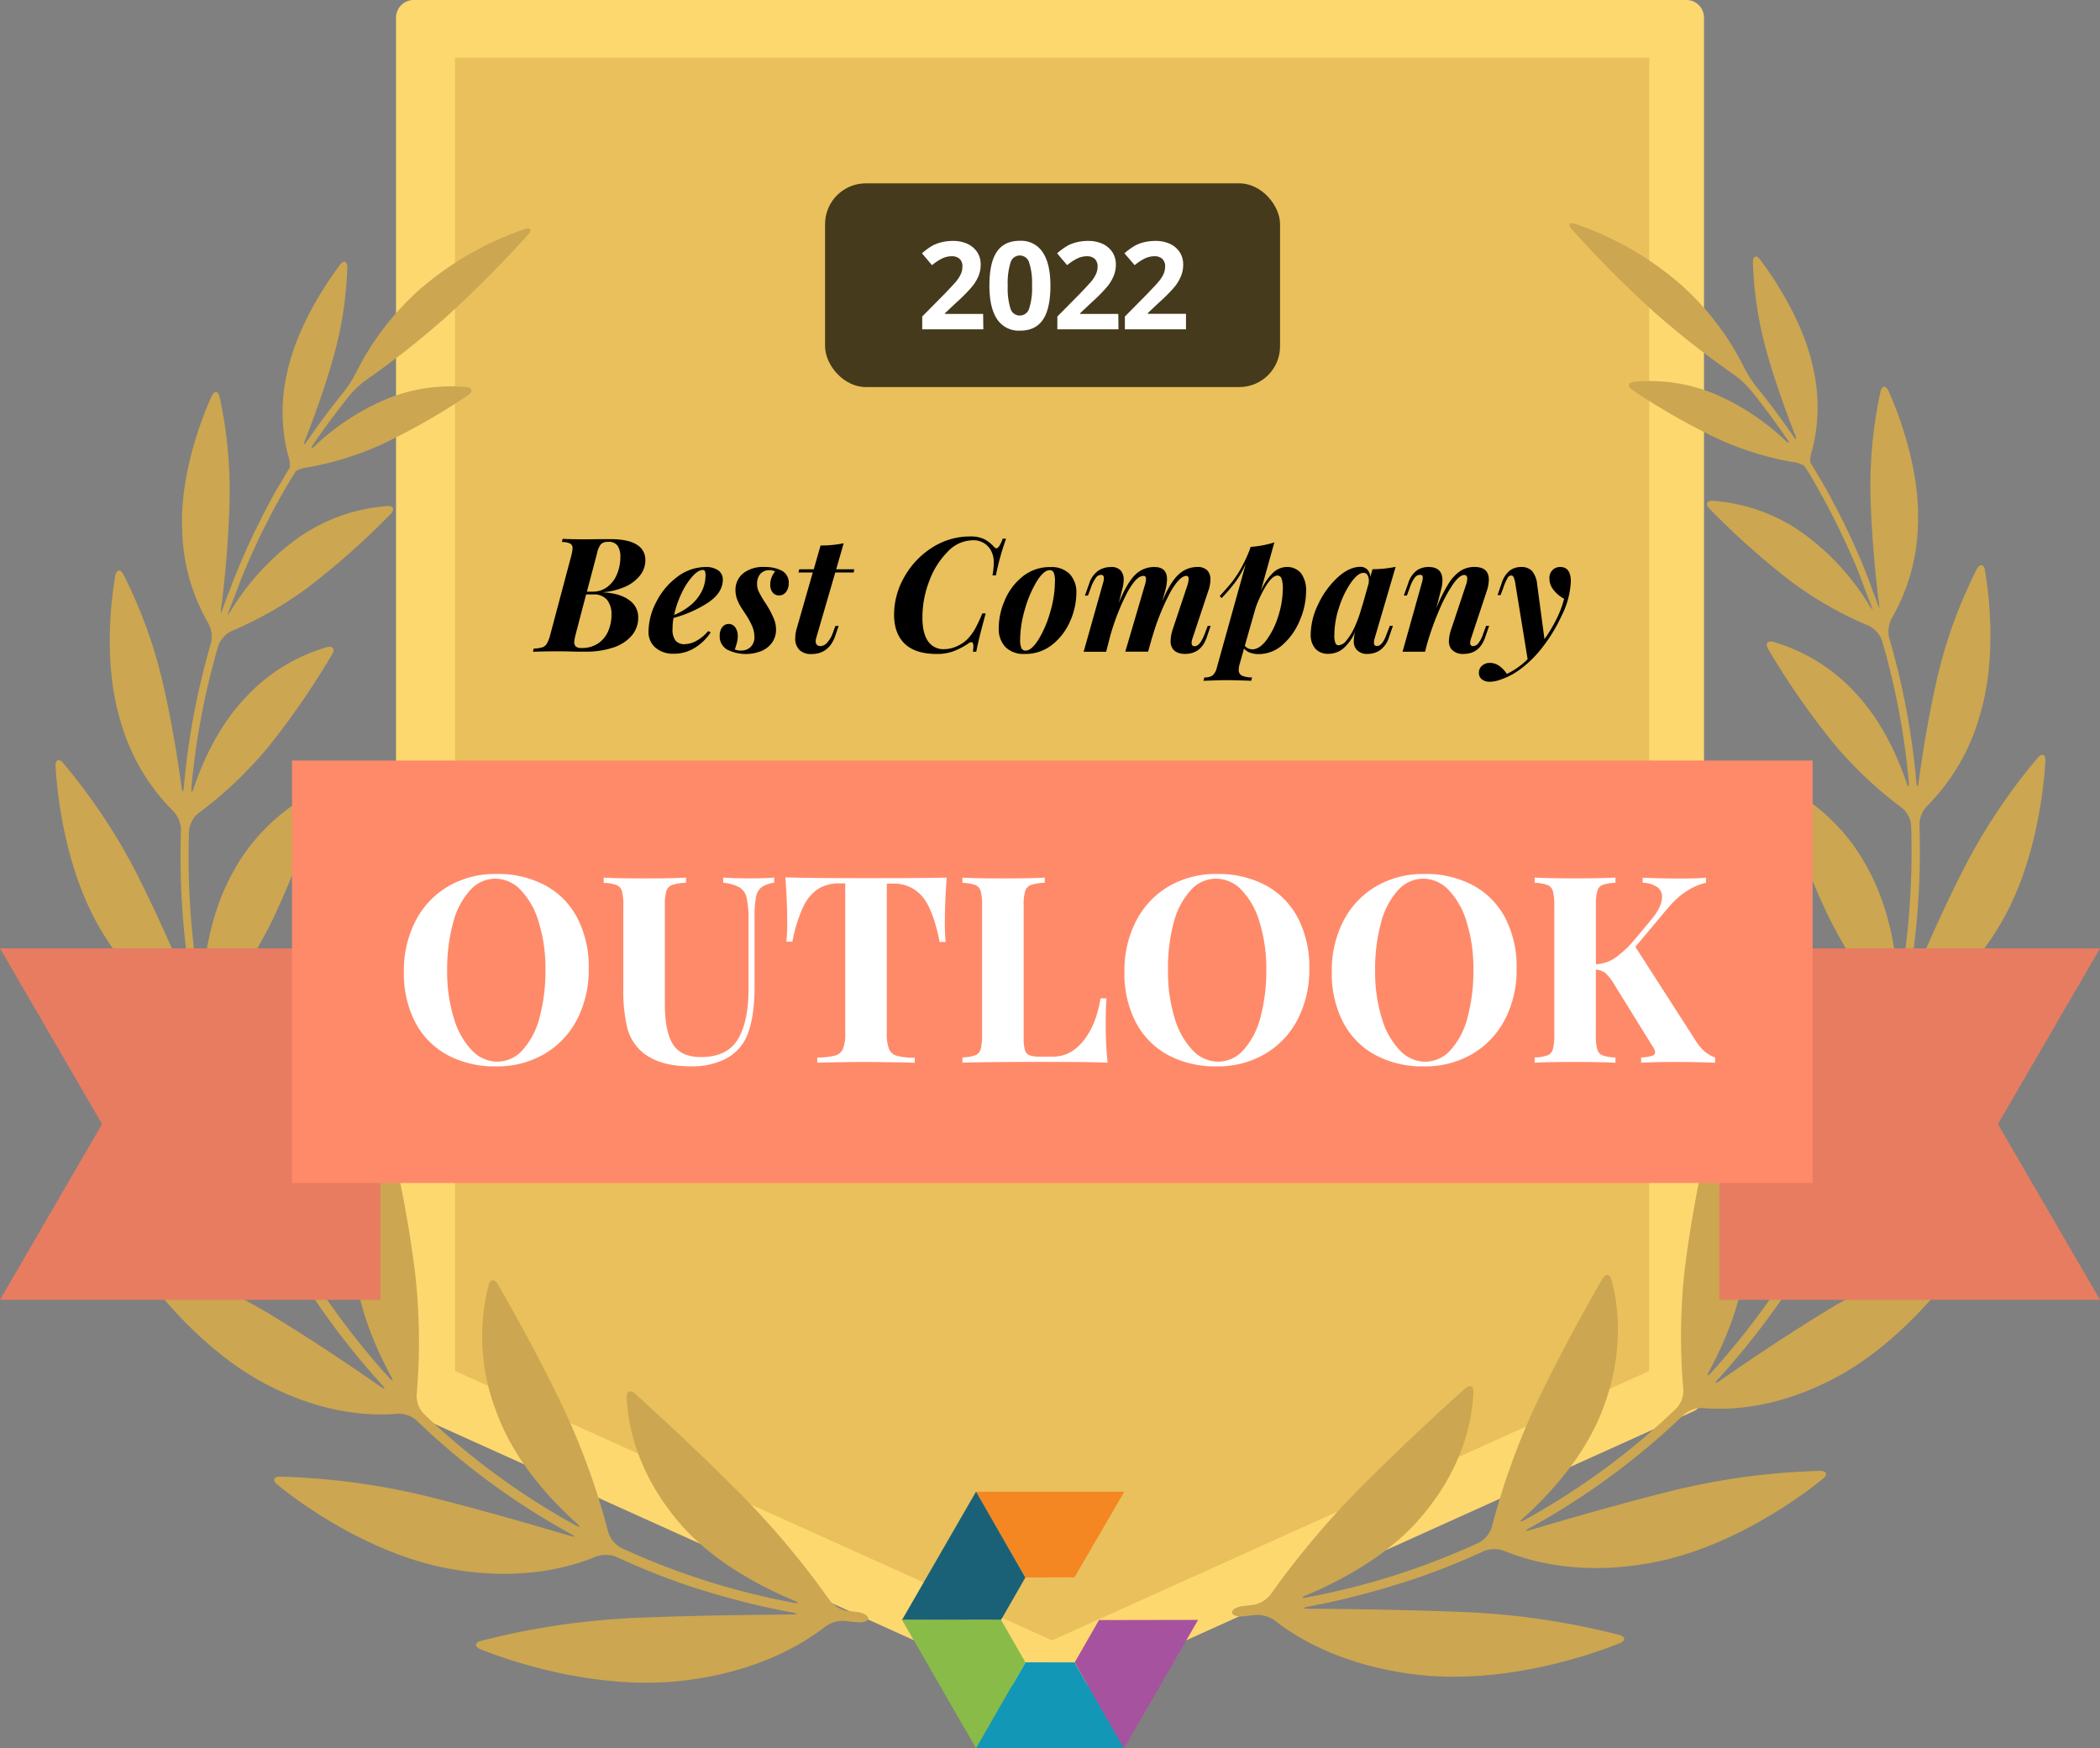 <svg viewBox="0 0 618.49 514.94" xmlns="http://www.w3.org/2000/svg"><rect x="0" y="0" width="618.49" height="514.94" fill="#808080" stroke="none"/><path d="m496.62 410.95-187.38 84.54-187.38-84.54v-405.76h374.76z" fill="#fdd86f"></path><path d="m309.24 500.68a5.37 5.37 0 0 1 -2.13-.47l-187.36-84.54a5.19 5.19 0 0 1 -3.11-4.66v-405.82a5.21 5.21 0 0 1 5.23-5.19h374.8a5.19 5.19 0 0 1 5.19 5.19v405.81a5.17 5.17 0 0 1 -3.11 4.66l-187.37 84.6a5.42 5.42 0 0 1 -2.14.42zm-182.24-93.08 182.2 82.19 182.2-82.19v-397.21h-364.4z" fill="#fdd86f"></path><path d="m134 403.79v-386.79h351.71v386.79l-175.86 79.34z" fill="#e9c05b"></path><path d="m244.29 471.23a252.14 252.14 0 0 0 -25.35-30.38c-13.68-13.79-26.7-25.66-31.94-30.39-1.36-1.21-2.48-.73-2.41 1.08.23 6.22 2.07 20.65 14.51 35.77 9.53 11.82 24.07 19.64 34.69 24.07 1.67.7 1.56 1-.18.64a214.16 214.16 0 0 1 -50.72-16.16 7.78 7.78 0 0 1 -3.73-4.59 213.49 213.49 0 0 0 -12.78-35.61c-7.92-16.74-16.35-31.49-19.83-37.48-.92-1.56-2.15-1.45-2.62.31a61.2 61.2 0 0 0 2.48 37.88c5.07 13.75 15.42 25.06 23.32 32.17 1.36 1.19 1.19 1.46-.4.59a211.55 211.55 0 0 1 -44.62-32.83 7.73 7.73 0 0 1 -2-5.56 178.36 178.36 0 0 0 -.42-35.49 350.67 350.67 0 0 0 -7.22-39.5c-.42-1.76-1.55-2-2.58-.45a60.3 60.3 0 0 0 -8.3 34.95c.64 13.53 6.22 26.34 10.88 34.94.89 1.56.63 1.79-.59.45a222.59 222.59 0 0 1 -31.82-45.35 7.67 7.67 0 0 1 -.15-5.91 168.34 168.34 0 0 0 10.54-33.54 332.26 332.26 0 0 0 4.95-39.52c.11-1.8-1-2.39-2.35-1.23a59.47 59.47 0 0 0 -18.38 30.53c-3.47 13.14-2.12 27.08-.28 36.64.34 1.77 0 1.88-.7.23a232.85 232.85 0 0 1 -14.77-43.49 7.54 7.54 0 0 1 1.39-5.72 150.22 150.22 0 0 0 17.57-27.81 297.55 297.55 0 0 0 13.77-35.16c.54-1.73-.38-2.57-2-1.76a57 57 0 0 0 -23.81 23.65c-6.23 11.28-8.32 24.47-8.91 33.67-.12 1.81-.43 1.84-.74 0a229.05 229.05 0 0 1 -3.11-46.26 7.54 7.54 0 0 1 2.83-5.15 118.86 118.86 0 0 0 20.42-19.36 234.6 234.6 0 0 0 18.91-27.4c.92-1.55.22-2.56-1.56-2.09a52.57 52.57 0 0 0 -24.63 15.55c-7.42 8.05-12 18.27-14.53 25.75-.59 1.73-.9 1.67-.73-.14a219.14 219.14 0 0 1 7.92-41.63 7.77 7.77 0 0 1 4-4.32 108.57 108.57 0 0 0 22.89-13.19 226.12 226.12 0 0 0 23.87-21.26c1.26-1.31.81-2.43-1-2.32a52 52 0 0 0 -26.07 9.24 73 73 0 0 0 -19.44 20.65 18.09 18.09 0 0 1 -1.56 2.32 1.6 1.6 0 0 1 .16-.48c.31-.91.62-1.79 1-2.69s.63-1.75 1-2.63l1-2.66 1-2.61c.38-.89.73-1.78 1.11-2.65l1.1-2.6 1.17-2.62c.39-.86.79-1.71 1.2-2.57l1.22-2.61 1.28-2.54c.44-.85.87-1.72 1.32-2.58s.87-1.68 1.32-2.5l1.4-2.57c.47-.84.94-1.66 1.42-2.49s1-1.69 1.46-2.53l1.56-2.46.42-.68a8.35 8.35 0 0 1 3.67-1.17 91.58 91.58 0 0 0 21.91-6.86 194 194 0 0 0 25.13-14.38c1.56-1 1.28-2.17-.53-2.37a49.84 49.84 0 0 0 -24.06 3.75 70.54 70.54 0 0 0 -20.34 13.39c-1.32 1.23-1.55 1-.54-.45q5-7.32 10.67-14.34a27.29 27.29 0 0 1 4.72-4.39 258.71 258.71 0 0 0 23.23-18.27 334.15 334.15 0 0 0 24.6-24.7c1.21-1.36.76-2.09-.95-1.56a92.93 92.93 0 0 0 -31.1 17.87 81.08 81.08 0 0 0 -18.67 24.4 34.71 34.71 0 0 1 -3.47 5.51q-5.75 7.11-10.88 14.54c-1 1.55-1.26 1.37-.61-.31 2.44-6.22 5.68-15 8.26-24.19a110 110 0 0 0 4.11-26.54c0-1.82-1.06-2.18-2.15-.74-4 5.31-12.68 18.15-15.55 31.71a50.62 50.62 0 0 0 .2 24.19 9.11 9.11 0 0 1 .56 3.84l-.44.73c-.49.81-1 1.56-1.46 2.43s-1 1.72-1.55 2.61-1 1.63-1.4 2.44l-1.43 2.64-1.31 2.52c-.47.89-.9 1.78-1.35 2.68s-.84 1.66-1.25 2.49-.85 1.8-1.27 2.69-.8 1.69-1.18 2.53-.75 1.78-1.17 2.71-.75 1.69-1.1 2.55-.75 1.82-1.12 2.74-.7 1.71-1 2.56-.72 1.84-1.06 2.76-.64 1.72-1 2.58l-1 2.78a1.82 1.82 0 0 1 -.17.53 10.09 10.09 0 0 1 .22-2.74c.9-7.54 2-18.66 2.3-30a131 131 0 0 0 -2.94-31.1c-.41-1.76-1.56-1.87-2.32-.22-3 6.61-9.44 23.33-8.69 39.53a57.11 57.11 0 0 0 7.63 27.31 8.42 8.42 0 0 1 .86 5.9 219.49 219.49 0 0 0 -8 42.36c-.16 1.81-.45 1.81-.7 0-1.09-8-2.91-19.63-5.65-31.27a140.89 140.89 0 0 0 -11.5-31.35c-.84-1.55-2-1.41-2.33.38-1.3 7.38-3.57 26.29 1.55 43a60.88 60.88 0 0 0 15.48 26.4 8.26 8.26 0 0 1 2.3 5.48 231.25 231.25 0 0 0 3.25 47.15c.31 1.79 0 1.87-.67.2-3.54-8.63-9.11-21.54-15.55-34.29a173.62 173.62 0 0 0 -21.77-32.75c-1.19-1.37-2.29-.92-2.2.89.44 8.36 2.87 31.1 13.67 48.85 8.9 14.83 19.44 22.11 25.4 25.33a8.21 8.21 0 0 1 3.57 4.66 233.45 233.45 0 0 0 15.07 44.47c.74 1.65.49 1.8-.61.36-6-7.78-15-19.38-24.88-30.56a185.88 185.88 0 0 0 -31.11-28c-1.55-1-2.46-.32-1.93 1.42 2.48 8.4 10.86 31.38 26.85 46.93 13.17 13 26 17.45 32.93 19a8 8 0 0 1 4.68 3.57 226 226 0 0 0 32.43 46.19c1.21 1.34 1 1.55-.47.53-8.15-5.68-20.22-13.84-32.75-21.42a181.85 181.85 0 0 0 -37.89-17.1c-1.72-.53-2.44.45-1.41 1.94 4.9 7.2 19.8 26.66 39.72 36.59 16.57 8.37 30.26 8.67 37.37 8.07a8.11 8.11 0 0 1 5.62 1.9 213.5 213.5 0 0 0 45.38 33.41c1.55.87 1.55 1.13-.25.6-10.39-3.11-25.83-7.57-41.34-11.46a204.83 204.83 0 0 0 -44-5.94c-1.82 0-2.24 1.12-.82 2.27 7 5.77 28.41 21.31 52.42 25.13 20 3.33 34.37-.88 41.43-3.81a8.52 8.52 0 0 1 6 0 212.47 212.47 0 0 0 21.16 8.5c1.71.57 3.11 1 3.11 1s1.41.42 3.11.95a226.76 226.76 0 0 0 24.38 5.95c1.78.35 1.76.59 0 .61-11.74.09-29.2.3-46.08 1a220.73 220.73 0 0 0 -45.57 6.8c-1.74.49-1.82 1.68-.14 2.38 8.64 3.53 34.69 12.44 60.44 9.22 21.52-2.63 34.91-10.89 41.18-15.82a9.07 9.07 0 0 1 5.79-1.69c1.21.15 2.42.28 3.64.4 1.8.19 3.26-.36 3.26-1.17s-1.46-1.64-3.25-1.85l-3.11-.37a8.35 8.35 0 0 1 -5.07-3.18z" fill="#cca650"></path><path d="m374.18 469.67a252.2 252.2 0 0 1 25.37-30.37c13.68-13.8 26.7-25.66 32-30.39 1.33-1.21 2.45-.73 2.39 1.07-.23 6.22-2 20.65-14.52 35.77-9.52 11.82-24.06 19.64-34.67 24.08-1.68.7-1.56 1 .17.63a214.14 214.14 0 0 0 50.72-16.15 7.78 7.78 0 0 0 3.73-4.59 212.39 212.39 0 0 1 12.78-35.62c7.92-16.73 16.35-31.49 19.83-37.48.92-1.55 2.15-1.44 2.61.31 1.67 6 4.25 20.22-2.47 37.89-5.12 13.75-15.47 25.05-23.37 32.18-1.35 1.2-1.18 1.46.41.59a212.07 212.07 0 0 0 44.62-32.83 7.71 7.71 0 0 0 2-5.55 178.35 178.35 0 0 1 .42-35.49 356 356 0 0 1 7.23-39.41c.42-1.76 1.63-2 2.58-.45a60.11 60.11 0 0 1 8.29 34.94c-.64 13.53-6.22 26.35-10.89 35-.87 1.56-.62 1.79.59.45a222.09 222.09 0 0 0 31.82-45.35 7.62 7.62 0 0 0 .16-5.91 169.89 169.89 0 0 1 -10.55-33.54 332.6 332.6 0 0 1 -5-39.52c-.11-1.81 1-2.4 2.37-1.23a59.5 59.5 0 0 1 18.38 30.43c3.48 13.15 2.13 27.08.3 36.65-.35 1.77 0 1.88.69.23a232.25 232.25 0 0 0 14.83-43.62 7.58 7.58 0 0 0 -1.4-5.72 149.89 149.89 0 0 1 -17.6-27.81 299.24 299.24 0 0 1 -13.76-35.16c-.55-1.73.37-2.57 2-1.76a57 57 0 0 1 23.76 23.66c6.31 11.32 8.4 24.51 9 33.67.11 1.8.42 1.83.73 0a229.1 229.1 0 0 0 3.13-46.27 7.56 7.56 0 0 0 -2.83-5.15 118.26 118.26 0 0 1 -20.38-19.36 235.33 235.33 0 0 1 -18.91-27.34c-.91-1.56-.21-2.57 1.56-2.1a52.74 52.74 0 0 1 24.62 15.55c7.43 8.06 12 18.28 14.52 25.76.59 1.72.9 1.66.73-.14a218.45 218.45 0 0 0 -7.91-41.64 7.8 7.8 0 0 0 -4-4.32 107.91 107.91 0 0 1 -23-13.19 226.27 226.27 0 0 1 -23.79-21.26c-1.28-1.3-.83-2.42 1-2.31a52.15 52.15 0 0 1 26.1 9.23 73.06 73.06 0 0 1 19.43 20.66 21.24 21.24 0 0 0 1.56 2.31 1.7 1.7 0 0 0 -.16-.48c-.31-.9-.62-1.79-1-2.69s-.64-1.74-1-2.63-.67-1.77-1-2.66l-1-2.61c-.35-.89-.73-1.77-1.08-2.64l-1.12-2.6-1.2-2.63c-.39-.85-.79-1.71-1.2-2.57s-.81-1.74-1.24-2.61-.83-1.68-1.26-2.53l-1.3-2.58c-.43-.84-.89-1.68-1.34-2.51l-1.4-2.56-1.4-2.49-1.43-2.54-1.55-2.45-.42-.69a8.7 8.7 0 0 0 -3.67-1.17 90.83 90.83 0 0 1 -21.91-6.85 195.34 195.34 0 0 1 -25.14-14.39c-1.55-1-1.27-2.16.53-2.36a49.9 49.9 0 0 1 24.17 3.74 70.93 70.93 0 0 1 20.22 13.39c1.32 1.23 1.55 1 .54-.45q-5-7.32-10.67-14.34a27.12 27.12 0 0 0 -4.76-4.38 263.66 263.66 0 0 1 -23.32-18.27 336.25 336.25 0 0 1 -24.56-24.67c-1.21-1.35-.76-2.08 1-1.56a93.31 93.31 0 0 1 31.11 17.87 81.21 81.21 0 0 1 18.66 24.41 34.18 34.18 0 0 0 3.47 5.5q5.76 7.13 10.88 14.54c1 1.56 1.26 1.37.61-.31-2.44-6.22-5.68-15-8.26-24.18a110.51 110.51 0 0 1 -4.1-26.55c0-1.82 1.06-2.18 2.14-.73 4 5.3 12.69 18.15 15.56 31.71a51.09 51.09 0 0 1 -.19 24.18 9 9 0 0 0 -.58 3.84l.44.74 1.46 2.42c.51.86 1 1.73 1.56 2.61l1.38 2.45c.48.88 1 1.75 1.43 2.64s.89 1.65 1.32 2.47.91 1.78 1.36 2.68.84 1.66 1.24 2.49l1.29 2.69 1.17 2.53c.4.9.81 1.81 1.19 2.71s.75 1.69 1.11 2.55l1.12 2.73c.35.86.69 1.71 1 2.57s.71 1.84 1 2.75.64 1.73 1 2.59l1 2.78.19.53a12.58 12.58 0 0 0 -.24-2.74c-.9-7.54-2-18.66-2.3-30a131 131 0 0 1 2.94-31.1c.41-1.76 1.56-1.87 2.32-.22 3 6.61 9.44 23.33 8.69 39.53a57.09 57.09 0 0 1 -7.62 27.33 8.38 8.38 0 0 0 -.85 5.89 222 222 0 0 1 8 42.37c.15 1.8.45 1.8.7 0 1.09-8 2.92-19.63 5.64-31.28a140.35 140.35 0 0 1 11.53-31.38c.85-1.56 2-1.42 2.33.37 1.29 7.39 3.56 26.3-1.56 43a60.85 60.85 0 0 1 -15.42 26.44 8.26 8.26 0 0 0 -2.3 5.47 230.69 230.69 0 0 1 -3.26 47.16c-.31 1.78 0 1.86.67.2 3.55-8.63 9.12-21.54 15.63-34.29a173.76 173.76 0 0 1 21.85-32.76c1.19-1.37 2.29-.91 2.2.89-.44 8.37-2.86 31.1-13.67 48.85-8.9 14.84-19.43 22.11-25.4 25.33a8.18 8.18 0 0 0 -3.65 4.67 234.05 234.05 0 0 1 -15.07 44.46c-.75 1.65-.5 1.81.6.36 6-7.78 15-19.38 24.89-30.56a185.8 185.8 0 0 1 31.1-28c1.55-1 2.46-.33 1.93 1.41-2.55 8.34-11 31.37-26.92 46.86-13.18 12.95-26 17.45-32.94 19a8 8 0 0 0 -4.75 3.53 225.23 225.23 0 0 1 -32.42 46.18c-1.21 1.34-1 1.56.47.53 8.14-5.67 20.21-13.84 32.75-21.41a182.09 182.09 0 0 1 37.88-17.11c1.74-.53 2.44.45 1.43 1.95-4.91 7.2-19.79 26.65-39.73 36.59-16.55 8.37-30.24 8.69-37.33 8.07a8.08 8.08 0 0 0 -5.61 1.9 214 214 0 0 1 -45.4 33.38c-1.56.87-1.48 1.14.25.61 10.38-3.11 25.83-7.57 41.33-11.46a205 205 0 0 1 44-5.94c1.8 0 2.22 1.12.82 2.27-7.06 5.77-28.42 21.3-52.44 25.13-20 3.33-34.35-.89-41.43-3.81a8.47 8.47 0 0 0 -5.95 0 212.57 212.57 0 0 1 -21.2 8.44c-1.71.58-3.11 1-3.11 1s-1.42.42-3.11.95a229.62 229.62 0 0 1 -24.37 6c-1.79.34-1.77.59 0 .61 11.74.09 29.21.29 46.08 1a220 220 0 0 1 45.57 6.75c1.74.5 1.82 1.68.14 2.38-8.63 3.53-34.68 12.44-60.42 9.22-21.54-2.62-34.93-10.88-41.2-15.81a9.08 9.08 0 0 0 -5.79-1.7c-1.21.16-2.42.28-3.63.41-1.81.18-3.27-.36-3.27-1.17s1.46-1.65 3.27-1.85l3.11-.37a8.28 8.28 0 0 0 4.97-2.99z" fill="#cca650"></path><path d="m287.42 439.36 14.62 25.26 14.41-.04 14.67-25.22z" fill="#f58722"></path><path d="m287.46 439.33-21.83 37.84 29.19-.05 7.17-12.49z" fill="#1a6178"></path><path d="m287.42 514.85h43.7l-14.67-25.23-14.41-.03z" fill="#1298b6"></path><path d="m287.46 514.88 14.53-25.3-7.17-12.49-29.19-.05z" fill="#89bb48"></path><path d="m323.67 477.15-7.16 12.49 14.51 25.3 21.84-37.84z" fill="#a7529e"></path><path d="m79.05 279.31h-79.05l30.06 51.76-30.06 51.76h112.08v-37.61-65.91z" fill="#e87c61"></path><path d="m618.49 279.31h-79.05-33.04v65.91 37.61h112.09l-30.07-51.76z" fill="#e87c61"></path><path d="m533.85 348.42v-69.91-4.65-4.67-45.19h-447.85v45.19 4.67 4.65 69.91h26.77 3.12 3.14 381.79 3.12 3.15z" fill="#ff8a6a"></path><g fill="#fff"><path d="m146.22 257.41a29.53 29.53 0 0 1 14.28 3.31 23 23 0 0 1 9.5 9.58 31.12 31.12 0 0 1 3.39 15 31.64 31.64 0 0 1 -3.46 15 25.06 25.06 0 0 1 -9.67 10.16 27.52 27.52 0 0 1 -14.13 3.62 29.64 29.64 0 0 1 -14.28-3.31 23.19 23.19 0 0 1 -9.51-9.59 31.09 31.09 0 0 1 -3.39-15 31.6 31.6 0 0 1 3.47-15 25.1 25.1 0 0 1 9.67-10.18 27.42 27.42 0 0 1 14.13-3.59zm-.31 1.38a10 10 0 0 0 -7.47 3.43 22.66 22.66 0 0 0 -5 9.59 51.89 51.89 0 0 0 -1.74 14.09 45.93 45.93 0 0 0 2 14.09 22.91 22.91 0 0 0 5.31 9.39 10.34 10.34 0 0 0 7.43 3.31 10 10 0 0 0 7.47-3.42 22.72 22.72 0 0 0 5-9.59 52.35 52.35 0 0 0 1.73-14.09 45.85 45.85 0 0 0 -2-14.09 22.78 22.78 0 0 0 -5.32-9.4 10.38 10.38 0 0 0 -7.41-3.31z"></path><path d="m228 260a8.3 8.3 0 0 0 -3.73 1.31 4.82 4.82 0 0 0 -1.62 2.93 31.06 31.06 0 0 0 -.42 5.93v20.4q0 11-3.16 16.33a13.83 13.83 0 0 1 -6 5.27 22.1 22.1 0 0 1 -9.63 1.89q-8.93 0-13.86-3.85a13.89 13.89 0 0 1 -4.77-7.2 47.09 47.09 0 0 1 -1.23-12.21v-24.15a15.17 15.17 0 0 0 -.43-4.24 2.67 2.67 0 0 0 -1.61-1.77 13.58 13.58 0 0 0 -3.74-.62v-1.54q3.93.24 12 .24t12.25-.24v1.52a15.61 15.61 0 0 0 -4.05.62 2.79 2.79 0 0 0 -1.73 1.77 13.88 13.88 0 0 0 -.46 4.24v29q0 8.08 2.35 11.89t8.27 3.81q7.71 0 10.86-5.19t3.16-14.75v-20.28a29.6 29.6 0 0 0 -.54-6.62 4.85 4.85 0 0 0 -2.08-3.12 12.22 12.22 0 0 0 -4.83-1.37v-1.54q2.93.24 8.32.24 4.3 0 6.69-.24z"></path><path d="m278.82 258.48q-.54 7.32-.54 13.09a57.61 57.61 0 0 0 .23 5.86h-1.77q-1.86-9.48-5.05-13.32a10.74 10.74 0 0 0 -8.74-3.85h-1.77v44a12.25 12.25 0 0 0 .66 4.7 3.47 3.47 0 0 0 2.31 2 21.1 21.1 0 0 0 5.27.58v1.46q-9.71-.22-14.63-.23t-14.09.23v-1.54a21.1 21.1 0 0 0 5.27-.58 3.47 3.47 0 0 0 2.31-2 12.25 12.25 0 0 0 .66-4.7v-44h-1.7a11.56 11.56 0 0 0 -6.27 1.61 12.75 12.75 0 0 0 -4.43 5.35 43.08 43.08 0 0 0 -3.16 10.21h-1.77a57.16 57.16 0 0 0 .24-5.86q0-5.77-.54-13.09 7 .24 23.79.24t23.72-.16z"></path><path d="m307.69 260a15.44 15.44 0 0 0 -4 .62 2.75 2.75 0 0 0 -1.73 1.77 13.81 13.81 0 0 0 -.47 4.24v39.11a11.82 11.82 0 0 0 .39 3.58 2.26 2.26 0 0 0 1.35 1.5 9 9 0 0 0 3.11.39h3.78q5.24 0 9-4.7t5-12.47h1.77q-.23 2.61-.23 6.77a111.94 111.94 0 0 0 .54 12.17q-5.24-.22-17.63-.23-16.79 0-25.11.23v-1.54a13.2 13.2 0 0 0 3.74-.62 2.64 2.64 0 0 0 1.62-1.77 15.17 15.17 0 0 0 .42-4.23v-38.17a15.26 15.26 0 0 0 -.42-4.24 2.68 2.68 0 0 0 -1.62-1.77 13.58 13.58 0 0 0 -3.74-.62v-1.54q3.93.24 12.17.24 7.86 0 12.09-.24z"></path><path d="m358.43 257.41a29.57 29.57 0 0 1 14.29 3.31 23.11 23.11 0 0 1 9.51 9.58 31.23 31.23 0 0 1 3.38 15 31.64 31.64 0 0 1 -3.46 15 25.1 25.1 0 0 1 -9.66 10.16 27.57 27.57 0 0 1 -14.13 3.62 29.65 29.65 0 0 1 -14.29-3.31 23.19 23.19 0 0 1 -9.51-9.59 31.09 31.09 0 0 1 -3.39-15 31.6 31.6 0 0 1 3.47-15 25.1 25.1 0 0 1 9.66-10.18 27.47 27.47 0 0 1 14.13-3.59zm-.31 1.38a10 10 0 0 0 -7.46 3.43 22.55 22.55 0 0 0 -5 9.59 51.9 51.9 0 0 0 -1.66 14.09 45.94 45.94 0 0 0 2 14.09 22.91 22.91 0 0 0 5.31 9.39 10.36 10.36 0 0 0 7.43 3.31 10 10 0 0 0 7.47-3.42 22.72 22.72 0 0 0 5-9.59 52.35 52.35 0 0 0 1.73-14.09 45.85 45.85 0 0 0 -2-14.09 22.89 22.89 0 0 0 -5.31-9.4 10.4 10.4 0 0 0 -7.51-3.31z"></path><path d="m419.49 257.41a29.54 29.54 0 0 1 14.29 3.31 23.11 23.11 0 0 1 9.51 9.58 31.12 31.12 0 0 1 3.38 15 31.64 31.64 0 0 1 -3.46 15 25.1 25.1 0 0 1 -9.66 10.16 27.57 27.57 0 0 1 -14.13 3.62 29.68 29.68 0 0 1 -14.29-3.31 23.19 23.19 0 0 1 -9.51-9.59 31.2 31.2 0 0 1 -3.38-15 31.59 31.59 0 0 1 3.46-15 25.1 25.1 0 0 1 9.66-10.18 27.47 27.47 0 0 1 14.13-3.59zm-.3 1.38a10 10 0 0 0 -7.47 3.43 22.66 22.66 0 0 0 -5 9.59 52.3 52.3 0 0 0 -1.72 14.09 45.94 45.94 0 0 0 2 14.1 22.91 22.91 0 0 0 5.31 9.39 10.36 10.36 0 0 0 7.44 3.31 10 10 0 0 0 7.46-3.42 22.61 22.61 0 0 0 5-9.59 52 52 0 0 0 1.73-14.09 45.85 45.85 0 0 0 -2-14.09 22.89 22.89 0 0 0 -5.31-9.4 10.4 10.4 0 0 0 -7.44-3.32z"></path><path d="m499.57 306.76a13.82 13.82 0 0 0 2.39 2.85 10.71 10.71 0 0 0 3.16 1.85v1.54q-5.4-.22-12-.23-5.08 0-9.78.23v-1.54a15.12 15.12 0 0 0 3.12-.46q1-.31 1-1.08a4.22 4.22 0 0 0 -.85-1.92l-11.21-18.1a14.38 14.38 0 0 0 -2.58-3.31 5 5 0 0 0 -2.81-1v19.25a15.17 15.17 0 0 0 .42 4.23 2.63 2.63 0 0 0 1.58 1.77 13 13 0 0 0 3.77.62v1.54q-4.15-.22-11.63-.23-8.23 0-12.16.23v-1.54a13.12 13.12 0 0 0 3.73-.62 2.62 2.62 0 0 0 1.62-1.77 15.17 15.17 0 0 0 .42-4.23v-38.19a15.26 15.26 0 0 0 -.42-4.24 2.66 2.66 0 0 0 -1.62-1.77 13.49 13.49 0 0 0 -3.72-.64v-1.54q3.93.24 12.16.24 7.47 0 11.63-.24v1.54a13.33 13.33 0 0 0 -3.77.62 2.68 2.68 0 0 0 -1.58 1.77 15.26 15.26 0 0 0 -.42 4.24v17.37a10.93 10.93 0 0 0 5.62-1.85 30.93 30.93 0 0 0 5.77-5.39l4.55-5.46q3.54-4.08 3.54-7.16a3.42 3.42 0 0 0 -1.5-2.93 7.89 7.89 0 0 0 -4.2-1.23v-1.47c3.75.16 7.54.24 11.39.24 3 0 5.4-.08 7.24-.24v1.49q-6.15 1.46-11.16 7.39l-9.63 11.47z"></path></g><path d="m177.4 174.45q5.11.24 7.85 2.26a6.1 6.1 0 0 1 2.72 5.07 8.12 8.12 0 0 1 -2 5.52 12.15 12.15 0 0 1 -5.48 3.46 25.2 25.2 0 0 1 -8 1.17h-2.73c-1.94-.07-3.77-.1-5.49-.1q-4.75 0-7.29.14l.19-.94a10.27 10.27 0 0 0 2.54-.37 2.49 2.49 0 0 0 1.34-1.08 10.56 10.56 0 0 0 1-2.59l6.2-23.31a10.31 10.31 0 0 0 .38-2.26 1.44 1.44 0 0 0 -.68-1.31 5.37 5.37 0 0 0 -2.47-.47l.24-.94q2.49.14 7.14.14l4-.05h2.87q5.27 0 7.8 1.62a5.11 5.11 0 0 1 2.54 4.58 7.2 7.2 0 0 1 -1.57 4.49 11.56 11.56 0 0 1 -4.45 3.36 20.67 20.67 0 0 1 -6.65 1.61zm1.6-14.85a2.72 2.72 0 0 0 -2 .66 6.31 6.31 0 0 0 -1.15 2.67l-3 11.33h1.64a7.06 7.06 0 0 0 4.4-1.41 8.77 8.77 0 0 0 2.82-3.73 12.93 12.93 0 0 0 1-5 5.87 5.87 0 0 0 -.82-3.39 3.18 3.18 0 0 0 -2.89-1.13zm-7.66 31.25a8.43 8.43 0 0 0 4.75-1.31 8.18 8.18 0 0 0 3-3.58 12 12 0 0 0 1-5 6.6 6.6 0 0 0 -1.29-4.28 5 5 0 0 0 -4.11-1.6h-2.07l-3.12 11.92a11.76 11.76 0 0 0 -.37 2.12 1.7 1.7 0 0 0 .51 1.34 2.74 2.74 0 0 0 1.74.39z"></path><path d="m212.88 170.69c0 2.6-1.45 4.87-4.37 6.82a35.13 35.13 0 0 1 -10.15 4.49 18.09 18.09 0 0 0 -.28 3.19 5.34 5.34 0 0 0 .91 3.53 3.45 3.45 0 0 0 2.71 1 7.53 7.53 0 0 0 3.29-.91 11.91 11.91 0 0 0 3.57-2.94l.75.37a14.87 14.87 0 0 1 -4.53 4.47 11.53 11.53 0 0 1 -6.37 1.83 7.93 7.93 0 0 1 -5.31-1.74 6 6 0 0 1 -2.1-4.8 19.15 19.15 0 0 1 2.25-8.64 21 21 0 0 1 6.16-7.41 13.94 13.94 0 0 1 8.59-2.95 6 6 0 0 1 3.53 1 3.16 3.16 0 0 1 1.35 2.69zm-5.88-2.82c-.91 0-1.94.64-3.1 1.93a20.44 20.44 0 0 0 -3.2 5 29.32 29.32 0 0 0 -2.16 6.32 18.64 18.64 0 0 0 5.17-3.14 13 13 0 0 0 3-3.88 10.44 10.44 0 0 0 1.08-4.68 2.66 2.66 0 0 0 -.19-1.22.6.6 0 0 0 -.6-.33z"></path><path d="m216.41 191.28a4.35 4.35 0 0 0 1.83.32 3.88 3.88 0 0 0 2.87-1.08 4 4 0 0 0 1.08-3 8.12 8.12 0 0 0 -.66-3.1 23.56 23.56 0 0 0 -2-3.62c-.13-.19-.5-.75-1.11-1.69a12.66 12.66 0 0 1 -1.36-2.7 7.76 7.76 0 0 1 -.45-2.56 6.24 6.24 0 0 1 2.28-5 9.45 9.45 0 0 1 6.31-1.85 10.75 10.75 0 0 1 5.1 1.1 4 4 0 0 1 2 3.79 4.1 4.1 0 0 1 -.75 2.39 2.43 2.43 0 0 1 -2.12 1.08 2.26 2.26 0 0 1 -1.88-.89 3.54 3.54 0 0 1 -.7-2.26 5.61 5.61 0 0 1 .42-2.18 6.15 6.15 0 0 1 1-1.72 3.15 3.15 0 0 0 -1.65-.37 3.41 3.41 0 0 0 -2.65 1.05 4.35 4.35 0 0 0 -1 2.94 5.21 5.21 0 0 0 .49 2.3 30.33 30.33 0 0 0 1.67 2.92l.65 1a28.07 28.07 0 0 1 2.14 4.09 8.45 8.45 0 0 1 .64 3.19 6.5 6.5 0 0 1 -1.08 3.69 7.32 7.32 0 0 1 -3.08 2.56 12.35 12.35 0 0 1 -10.22-.35 4.44 4.44 0 0 1 -2.21-4.16 4 4 0 0 1 .7-2.4 2.38 2.38 0 0 1 3.88 0 4.44 4.44 0 0 1 .73 2.63 6.66 6.66 0 0 1 -.24 1.86 20.67 20.67 0 0 1 -.63 2.02z"></path><path d="m240.38 187.94a3.06 3.06 0 0 0 -.14.94 1.4 1.4 0 0 0 .37 1.06 1.49 1.49 0 0 0 1 .35 2.77 2.77 0 0 0 2-1 8.85 8.85 0 0 0 1.72-3l.71-1.93h.96l-.94 2.73q-1.83 5.53-7.05 5.54a4.78 4.78 0 0 1 -3.6-1.24 4.71 4.71 0 0 1 -1.2-3.41 10.17 10.17 0 0 1 .43-2.82l4.74-16.55h-4.23l.24-.94h4.28l2-7a34.27 34.27 0 0 0 6.81-.66l-2.21 7.66h5.31l-.14.94h-5.44z"></path><path d="m296.31 158.66a74.63 74.63 0 0 0 -3 10.81h-1a22.14 22.14 0 0 0 .37-3.71 7.11 7.11 0 0 0 -.8-3.58 5.78 5.78 0 0 0 -5.54-3.05 10.22 10.22 0 0 0 -7.17 3.31 23.74 23.74 0 0 0 -5.45 8.6 29.7 29.7 0 0 0 -2.05 10.84c0 3.1.56 5.42 1.67 7a5.42 5.42 0 0 0 4.68 2.32 9.38 9.38 0 0 0 3.71-.82 10.12 10.12 0 0 0 3.34-2.28 15.83 15.83 0 0 0 2.14-2.94 42.09 42.09 0 0 0 2.09-4.49h1q-2.21 8.13-2.77 11.28h-1a11 11 0 0 0 .15-1.59c0-.82-.21-1.23-.61-1.23a1.7 1.7 0 0 0 -.94.43 20.62 20.62 0 0 1 -4.33 2.25 13.86 13.86 0 0 1 -4.89.8q-6.3 0-9.44-3t-3.15-8.64a22.37 22.37 0 0 1 2.93-10.88 24.15 24.15 0 0 1 8.11-8.7 20.55 20.55 0 0 1 11.37-3.39 9.08 9.08 0 0 1 4.16.8 10.24 10.24 0 0 1 2.85 2.25 1 1 0 0 0 .7.43c.57 0 1.19-.94 1.88-2.82z"></path><path d="m294.15 184.84a20.59 20.59 0 0 1 1.76-8 17.71 17.71 0 0 1 5.22-7 12.62 12.62 0 0 1 8.24-2.82 7.56 7.56 0 0 1 5.64 2 7.87 7.87 0 0 1 2 5.76 20.77 20.77 0 0 1 -1.76 8 17.9 17.9 0 0 1 -5.22 7 12.62 12.62 0 0 1 -8.25 2.82 7.56 7.56 0 0 1 -5.64-2 7.82 7.82 0 0 1 -1.99-5.76zm15-16.92q-1.74 0-3.81 3.33a33.1 33.1 0 0 0 -3.48 8.18 32.43 32.43 0 0 0 -1.41 9 5.82 5.82 0 0 0 .38 2.44 1.27 1.27 0 0 0 1.22.75q1.74 0 3.79-3.24a32.06 32.06 0 0 0 3.45-8.06 32.56 32.56 0 0 0 1.41-9.14 6.09 6.09 0 0 0 -.38-2.56 1.23 1.23 0 0 0 -1.18-.7z"></path><path d="m356.56 184.32-1.17 3.43q-1.69 4.84-6.35 4.84c-1.82 0-3.07-.56-3.76-1.69a3.88 3.88 0 0 1 -.51-2.11 11.84 11.84 0 0 1 .7-3.67l4.23-12.69a7.06 7.06 0 0 0 .38-1.88c0-.63-.22-.94-.66-.94q-1.94 0-4.63 4.63a67 67 0 0 0 -5.43 13.46v-.14l-1.22 4.37h-6.72l5.73-19.5a7.13 7.13 0 0 0 .38-1.93c0-.59-.25-.89-.76-.89q-2.11 0-4.77 4.89a68.32 68.32 0 0 0 -5 12.73l-1.22 4.74h-6.63l5.73-20.3a4.87 4.87 0 0 0 .24-1.36c0-.66-.28-1-.85-1a1.93 1.93 0 0 0 -1.52.87 11.25 11.25 0 0 0 -1.44 2.84l-.89 2.4h-.89l1.27-3.57a7.3 7.3 0 0 1 2.6-3.72 6.55 6.55 0 0 1 3.74-1.12 3.64 3.64 0 0 1 2.91 1 4 4 0 0 1 .9 2.73 10.94 10.94 0 0 1 -.43 2.82l-1 4q2.31-5.73 4.72-8.18a7.89 7.89 0 0 1 5.76-2.38q3.71 0 3.71 3.66a14.22 14.22 0 0 1 -.56 3.43l-.85 3q2.35-5.6 4.77-7.85a8 8 0 0 1 5.57-2.25 3.9 3.9 0 0 1 2.92 1 3.76 3.76 0 0 1 .94 2.68 10.4 10.4 0 0 1 -.66 3.43l-4.61 13.87a4.84 4.84 0 0 0 -.28 1.36c0 .66.3 1 .89 1 1.07 0 2.05-1.24 3-3.71l.85-2.26z"></path><path d="m378.84 167a5.26 5.26 0 0 1 4.35 1.85 8.53 8.53 0 0 1 1.48 5.38 22 22 0 0 1 -1.72 8.16 19.58 19.58 0 0 1 -4.91 7.26 10.61 10.61 0 0 1 -7.43 3 7 7 0 0 1 -2.44-.42 4.08 4.08 0 0 1 -1.78-1.22l-1.27 4.51a6.29 6.29 0 0 0 -.29 1.69 1.83 1.83 0 0 0 .94 1.79 7.46 7.46 0 0 0 3 .51l-.28 1-1.08-.05c-3.19-.09-5.31-.14-6.34-.14s-3.25.07-6.63.19l.28-1a3.9 3.9 0 0 0 2.45-.61 4.49 4.49 0 0 0 1.22-2.3l8.51-30.5a29.67 29.67 0 0 1 -3 5.24 44.64 44.64 0 0 1 -4.14 4.82l-.52-.62c1.38-1.5 2.53-2.81 3.43-3.92a29.84 29.84 0 0 0 2.75-4.09 43 43 0 0 0 2.75-5.9l.15-.56a30 30 0 0 0 7-1.32l-4 14.34a16.23 16.23 0 0 1 3.57-5.36 5.93 5.93 0 0 1 3.95-1.73zm-10.06 24.25c1.47 0 2.91-.95 4.3-2.84a23.86 23.86 0 0 0 3.41-7 26.67 26.67 0 0 0 1.32-8 8.18 8.18 0 0 0 -.4-3.06 1.25 1.25 0 0 0 -1.15-.84c-.94 0-2 .91-3.2 2.72a33.08 33.08 0 0 0 -3.29 6.91l-3.15 11.05a2.73 2.73 0 0 0 2.16 1.04z"></path><path d="m409.34 184.32h.9l-1.18 3.43a7.22 7.22 0 0 1 -2.61 3.74 6.42 6.42 0 0 1 -3.59 1.1 4 4 0 0 1 -3.48-1.46 3.7 3.7 0 0 1 -.66-2.34 10.79 10.79 0 0 1 .42-2.78 13.45 13.45 0 0 1 -3.54 5 6.78 6.78 0 0 1 -4.3 1.55 4.94 4.94 0 0 1 -3.93-1.53 6.22 6.22 0 0 1 -1.34-4.25 20.73 20.73 0 0 1 2.23-8.86 25.17 25.17 0 0 1 5.67-7.82q3.42-3.15 6.72-3.15a2.8 2.8 0 0 1 2 .75 3.44 3.44 0 0 1 .92 2.26l.66-2.31a34.28 34.28 0 0 0 6.81-.7l-6.16 21a5.08 5.08 0 0 0 -.23 1.32c0 .68.3 1 .89 1q1.65 0 2.92-3.71zm-6.25-12.5a4 4 0 0 0 .05-.71 3.21 3.21 0 0 0 -.4-1.78 1.34 1.34 0 0 0 -1.2-.61c-1.06 0-2.28.95-3.64 2.86a27.21 27.21 0 0 0 -3.48 7.19 26.48 26.48 0 0 0 -1.43 8.37 6 6 0 0 0 .3 2.23 1 1 0 0 0 1 .68 3.31 3.31 0 0 0 2.28-1.43 17.62 17.62 0 0 0 2.49-4.14 37.61 37.61 0 0 0 2.19-6.41l-.25 1.13z"></path><path d="m438.58 184.32-1.18 3.43q-1.69 4.84-6.3 4.84a4.36 4.36 0 0 1 -3.76-1.55 3.86 3.86 0 0 1 -.61-2.21 12 12 0 0 1 .75-3.71l4.23-12.69a6.64 6.64 0 0 0 .43-2q0-1.08-.9-1.08-1.41 0-3.4 2.86a44.35 44.35 0 0 0 -4 7.55 85.16 85.16 0 0 0 -3.53 9.84l-.61 2.35h-6.62l5.68-20.3a4.76 4.76 0 0 0 .28-1.5c0-.57-.26-.85-.79-.85a2 2 0 0 0 -1.58.82 10.44 10.44 0 0 0 -1.43 2.89l-.89 2.4h-.9l1.27-3.57a7.67 7.67 0 0 1 2.4-3.72 5.92 5.92 0 0 1 3.66-1.12q4 0 4.05 3.85a10.62 10.62 0 0 1 -.38 2.73l-1.45 5.66a43.55 43.55 0 0 1 3.69-7.45 12 12 0 0 1 3.57-3.73 7.71 7.71 0 0 1 4-1.08q4.23 0 4.23 3.76a11.14 11.14 0 0 1 -.61 3.33l-4.6 13.87a4.55 4.55 0 0 0 -.29 1.36q0 1 .9 1a2.07 2.07 0 0 0 1.48-.8 9.09 9.09 0 0 0 1.48-2.91l.84-2.26z"></path><path d="m459.54 167q3.1 0 3.1 4.27a24.85 24.85 0 0 1 -2.72 10.09 47.39 47.39 0 0 1 -6.54 10.41 32.88 32.88 0 0 1 -5.29 5.07 20.72 20.72 0 0 1 -5.94 3.25 9.66 9.66 0 0 1 -3.34.7 3.66 3.66 0 0 1 -2.37-.7 2.36 2.36 0 0 1 -.87-1.93 2.64 2.64 0 0 1 .92-2.09 3.33 3.33 0 0 1 2.32-.83q2.78 0 5 3.25a23 23 0 0 0 6.11-4.33l-3.66-22.46a6.43 6.43 0 0 0 -.5-1.77.8.8 0 0 0 -.73-.44 1.26 1.26 0 0 0 -1 .7 15.09 15.09 0 0 0 -1.23 2.78l-.84 2.3h-.9l1.18-3.43a7.87 7.87 0 0 1 2.37-3.76 5.53 5.53 0 0 1 3.41-1.08 4.26 4.26 0 0 1 3.15 1.12 7.09 7.09 0 0 1 1.55 4l2.16 16.12a45.18 45.18 0 0 0 3.58-6 30.18 30.18 0 0 0 2.2-5.89 9.56 9.56 0 0 1 -3.14-2.64 5.26 5.26 0 0 1 -1.18-3.43 3.16 3.16 0 0 1 .85-2.32 3.05 3.05 0 0 1 2.35-.96z"></path><rect fill="#463a1c" height="60" rx="12" width="134" x="243" y="54"></rect><path d="m289.61 97h-18v-3.78l6.45-6.52c1.91-2 3.16-3.31 3.74-4.07a9.09 9.09 0 0 0 1.27-2.1 5.51 5.51 0 0 0 .38-2 2.93 2.93 0 0 0 -.85-2.31 3.33 3.33 0 0 0 -2.28-.75 6.66 6.66 0 0 0 -2.9.68 15.49 15.49 0 0 0 -2.93 1.95l-2.95-3.49a19.37 19.37 0 0 1 3.14-2.29 11.69 11.69 0 0 1 2.73-1 13.9 13.9 0 0 1 3.3-.36 9.74 9.74 0 0 1 4.26.88 6.84 6.84 0 0 1 2.86 2.46 6.54 6.54 0 0 1 1 3.62 8.92 8.92 0 0 1 -.62 3.33 12.69 12.69 0 0 1 -1.94 3.19 46.46 46.46 0 0 1 -4.61 4.66l-3.31 3.11v.25h11.2z" fill="#fff"></path><path d="m309.37 84.15q0 6.73-2.21 10t-6.79 3.23a7.57 7.57 0 0 1 -6.71-3.38q-2.25-3.33-2.26-9.86 0-6.8 2.2-10c1.47-2.15 3.72-3.22 6.77-3.22a7.58 7.58 0 0 1 6.72 3.37q2.28 3.36 2.28 9.86zm-12.57 0a19.9 19.9 0 0 0 .82 6.78 2.82 2.82 0 0 0 2.75 2 2.86 2.86 0 0 0 2.74-2.07 19.5 19.5 0 0 0 .84-6.75 19.31 19.31 0 0 0 -.85-6.79 2.87 2.87 0 0 0 -2.73-2.07 2.83 2.83 0 0 0 -2.74 2.07 19.91 19.91 0 0 0 -.83 6.83z" fill="#fff"></path><path d="m329.41 97h-18v-3.78l6.45-6.52c1.91-2 3.16-3.31 3.75-4.07a9.38 9.38 0 0 0 1.26-2.1 5.31 5.31 0 0 0 .39-2 3 3 0 0 0 -.85-2.31 3.33 3.33 0 0 0 -2.28-.75 6.63 6.63 0 0 0 -2.9.68 15.23 15.23 0 0 0 -2.94 1.95l-2.95-3.49a19.81 19.81 0 0 1 3.15-2.29 11.78 11.78 0 0 1 2.72-1 14 14 0 0 1 3.31-.36 9.72 9.72 0 0 1 4.25.88 6.86 6.86 0 0 1 2.87 2.46 6.54 6.54 0 0 1 1 3.62 8.73 8.73 0 0 1 -.63 3.33 12.63 12.63 0 0 1 -1.93 3.19 46.83 46.83 0 0 1 -4.62 4.66l-3.3 3.11v.25h11.2z" fill="#fff"></path><path d="m349.3 97h-18v-3.78l6.45-6.52c1.91-2 3.16-3.31 3.74-4.07a9.09 9.09 0 0 0 1.27-2.1 5.31 5.31 0 0 0 .39-2 2.93 2.93 0 0 0 -.86-2.31 3.29 3.29 0 0 0 -2.27-.75 6.6 6.6 0 0 0 -2.9.68 15.23 15.23 0 0 0 -2.94 1.95l-3-3.49a18.94 18.94 0 0 1 3.15-2.29 11.78 11.78 0 0 1 2.72-1 14 14 0 0 1 3.3-.36 9.74 9.74 0 0 1 4.26.88 6.84 6.84 0 0 1 2.86 2.46 6.54 6.54 0 0 1 1 3.62 8.73 8.73 0 0 1 -.62 3.33 12.93 12.93 0 0 1 -1.85 3.16 48 48 0 0 1 -4.62 4.66l-3.3 3.11v.25h11.22z" fill="#fff"></path></svg>